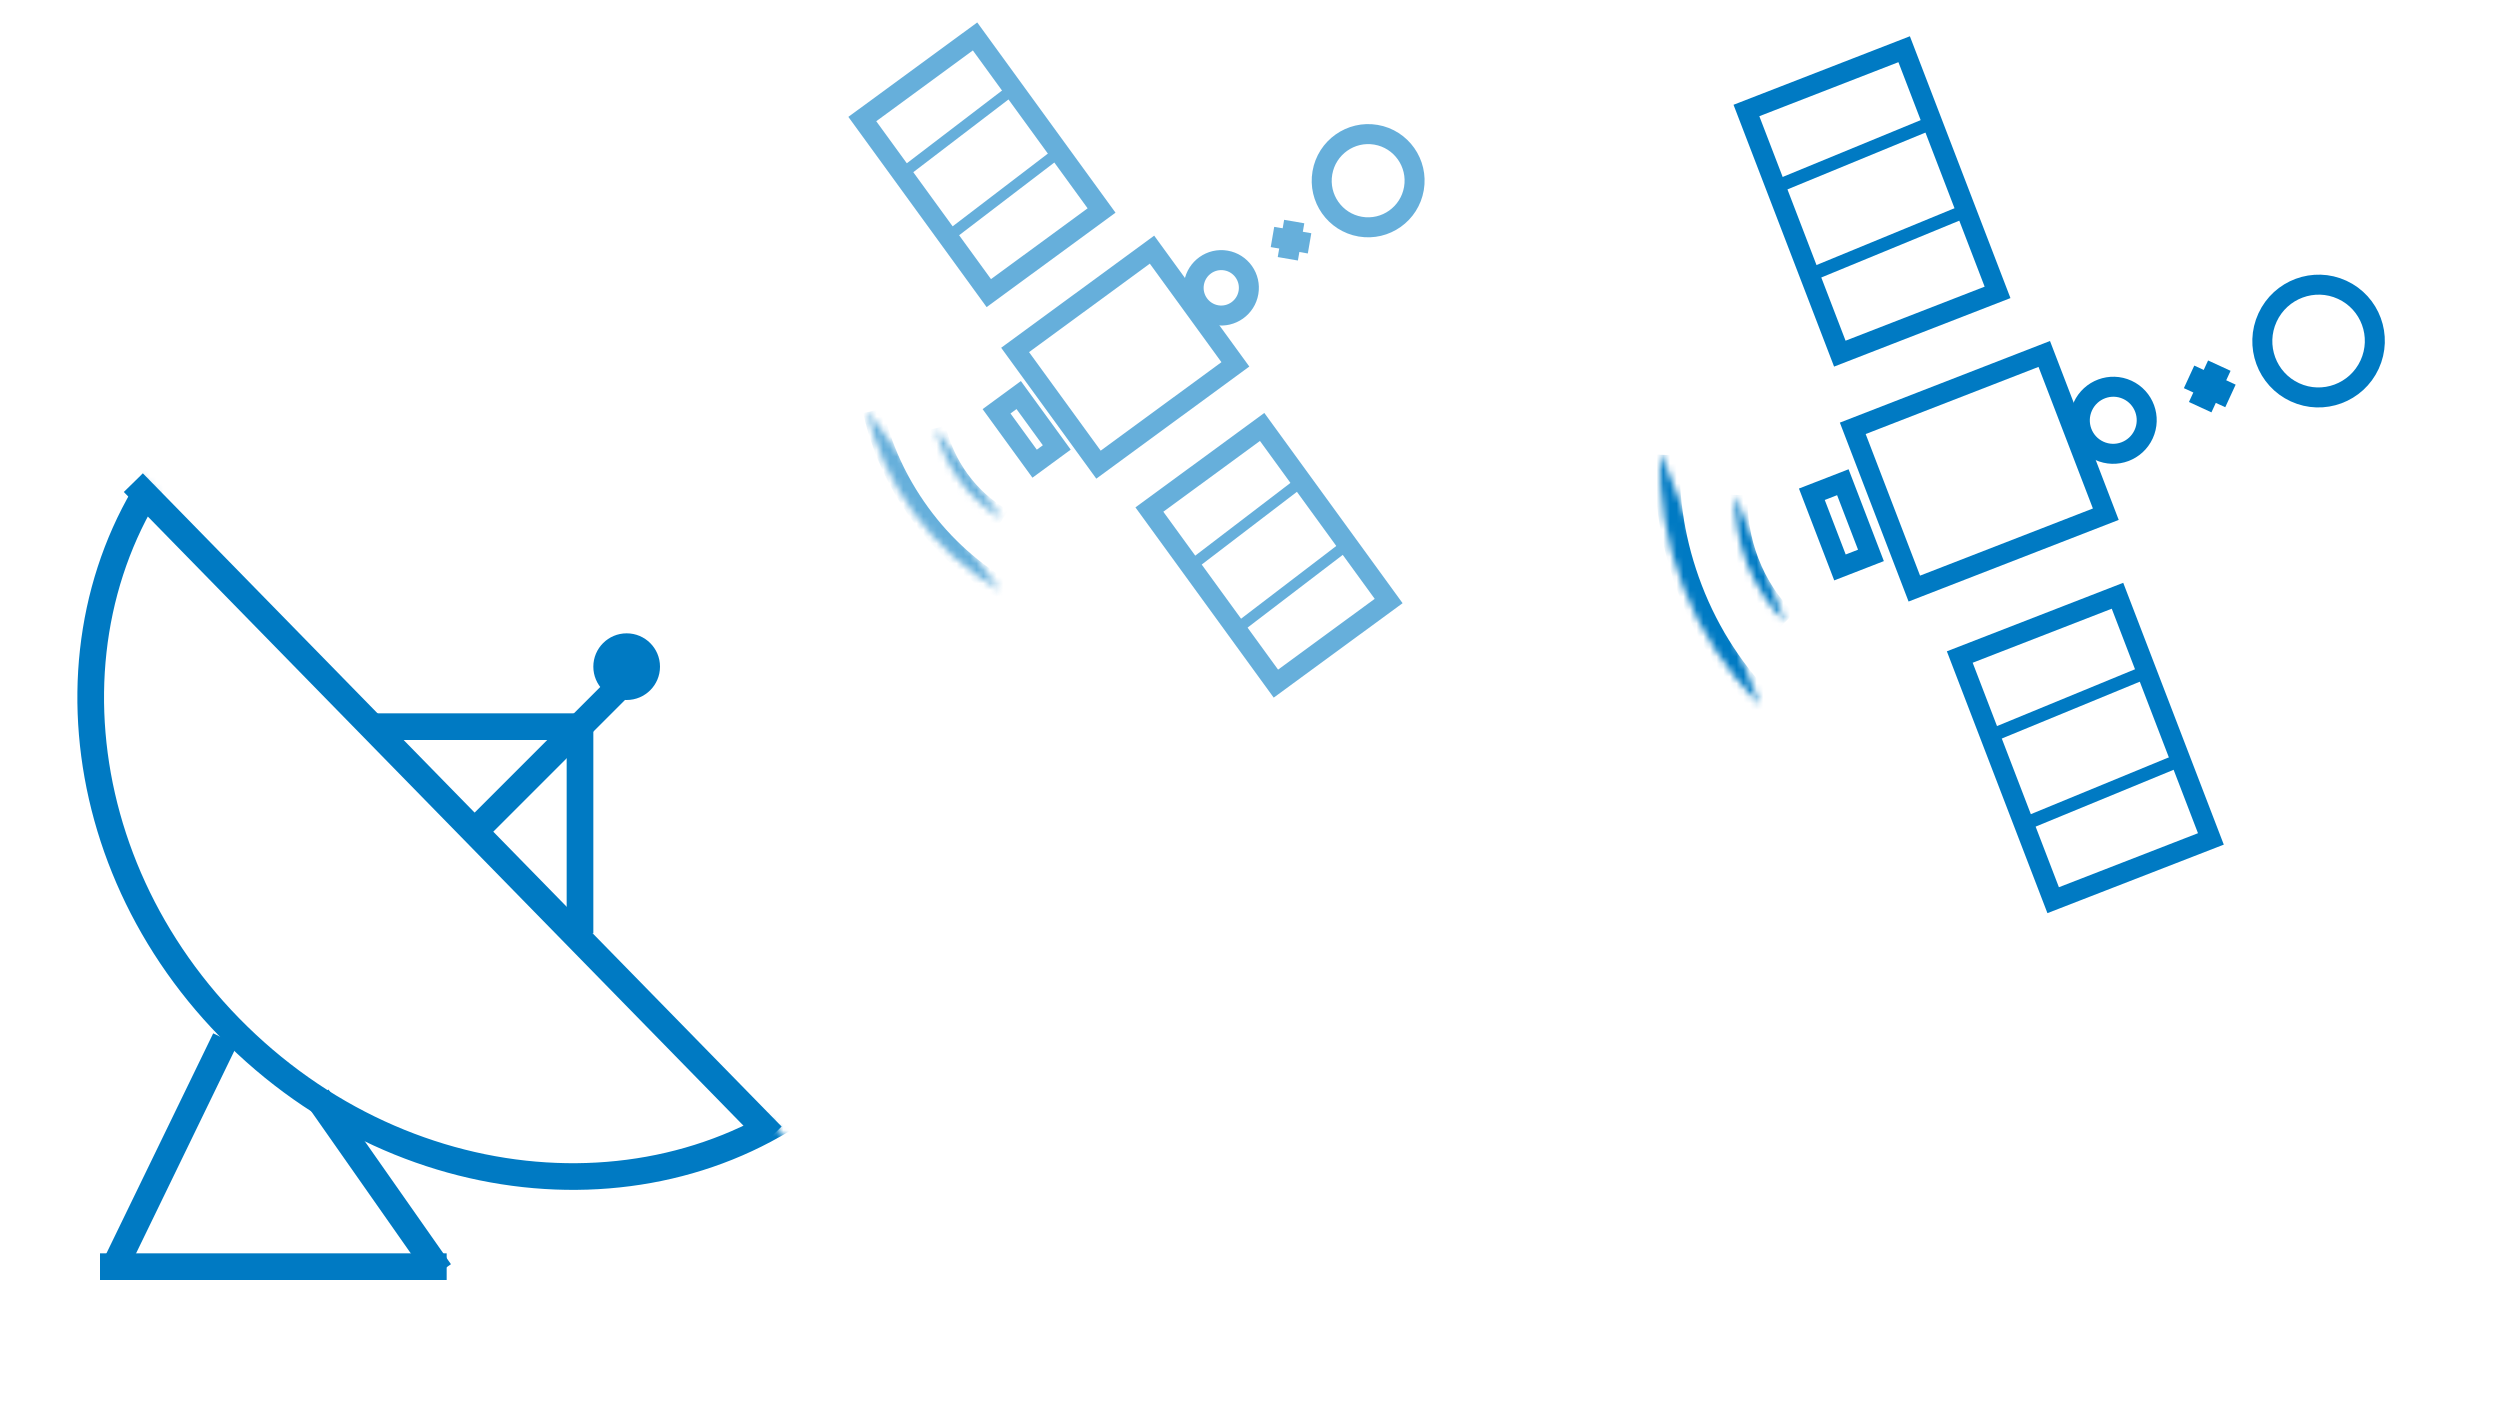 <svg width="375" height="212" viewBox="0 0 375 212" fill="none" xmlns="http://www.w3.org/2000/svg">
<mask id="mask0" mask-type="alpha" maskUnits="userSpaceOnUse" x="0" y="0" width="375" height="212">
<rect width="375" height="212" fill="#C4C4C4"/>
</mask>
<g mask="url(#mask0)">
<rect x="21.43" y="71" width="137.046" height="4" transform="rotate(45.642 21.43 71)" fill="#007AC3"/>
<rect x="56" y="107" width="31" height="4" fill="#007AC3"/>
<rect x="70.833" y="122.253" width="31" height="4" transform="rotate(-45 70.833 122.253)" fill="#007AC3"/>
<rect x="85" y="140" width="32" height="4" transform="rotate(-90 85 140)" fill="#007AC3"/>
<path d="M306.638 53.092L315.871 77.13L287.148 88.288L277.915 64.25L306.638 53.092Z" stroke="#007AC3" stroke-width="3"/>
<path d="M276.426 72.333L280.642 83.31L275.994 85.116L271.777 74.139L276.426 72.333Z" stroke="#007AC3" stroke-width="3"/>
<path d="M321.544 65.141C320.381 67.665 317.399 68.772 314.883 67.613C312.367 66.454 311.272 63.468 312.436 60.944C313.599 58.419 316.58 57.311 319.096 58.47C321.611 59.629 322.708 62.616 321.544 65.141Z" stroke="#007AC3" stroke-width="3"/>
<path d="M331.213 54.069L328.342 60.3L331.716 61.854L334.587 55.623L331.213 54.069Z" fill="#007AC3"/>
<path d="M335.348 57.698L329.141 54.838L327.581 58.224L333.788 61.084L335.348 57.698Z" fill="#007AC3"/>
<path d="M307.975 135.028L293.965 98.554L317.623 89.363L331.633 125.837L307.975 135.028Z" stroke="#007AC3" stroke-width="3"/>
<path d="M275.973 53.047L261.964 16.573L285.622 7.382L299.632 43.856L275.973 53.047Z" stroke="#007AC3" stroke-width="3"/>
<path d="M355.445 54.686C353.489 58.932 348.474 60.794 344.245 58.845C340.016 56.896 338.173 51.875 340.129 47.629C342.085 43.384 347.099 41.522 351.329 43.471C355.558 45.419 357.401 50.441 355.445 54.686Z" stroke="#007AC3" stroke-width="3"/>
<mask id="mask1" mask-type="alpha" maskUnits="userSpaceOnUse" x="254" y="74" width="20" height="20">
<path d="M267.791 93.294C265.322 90.842 263.336 87.875 261.999 84.385C260.735 81.093 260.197 77.643 260.293 74.239" fill="white"/>
</mask>
<g mask="url(#mask1)">
<path d="M261.999 84.385L263.734 83.713L263.734 83.711L261.999 84.385ZM269.101 91.969C266.814 89.697 264.975 86.951 263.734 83.713L260.264 85.057C261.697 88.799 263.83 91.989 266.482 94.62L269.101 91.969ZM263.734 83.711C262.563 80.662 262.062 77.459 262.152 74.287L258.436 74.192C258.334 77.828 258.907 81.524 260.264 85.059L263.734 83.711Z" fill="#007AC3"/>
</g>
<mask id="mask2" mask-type="alpha" maskUnits="userSpaceOnUse" x="237" y="67" width="39" height="39">
<path d="M264.012 105.758C259.073 100.854 255.064 94.82 252.427 87.94C249.863 81.256 248.757 74.425 249.053 67.747" fill="white"/>
</mask>
<g mask="url(#mask2)">
<path d="M253.527 88.447L255.262 87.774L255.262 87.773L253.527 88.447ZM266.421 104.939C261.666 100.218 257.804 94.405 255.262 87.774L251.792 89.12C254.525 96.249 258.68 102.505 263.802 107.59L266.421 104.939ZM255.262 87.773C252.786 81.321 251.725 74.745 252.01 68.331L248.296 68.176C247.989 75.119 249.139 82.206 251.792 89.12L255.262 87.773Z" fill="#007AC3"/>
<path d="M285.559 69.874L289.776 80.851L285.127 82.657L280.911 71.68L285.559 69.874Z" stroke="#007AC3" stroke-width="3"/>
<mask id="mask3" mask-type="alpha" maskUnits="userSpaceOnUse" x="255" y="74" width="20" height="20">
<path d="M268.891 93.801C266.422 91.349 264.436 88.382 263.099 84.892C261.835 81.6 261.298 78.15 261.394 74.746" fill="white"/>
</mask>
<g mask="url(#mask3)">
<path d="M263.099 84.892L264.835 84.219L264.834 84.218L263.099 84.892ZM270.201 92.475C267.914 90.204 266.075 87.458 264.835 84.219L261.364 85.564C262.797 89.305 264.93 92.495 267.582 95.126L270.201 92.475ZM264.834 84.218C263.663 81.169 263.162 77.966 263.252 74.794L259.536 74.699C259.434 78.335 260.007 82.031 261.364 85.566L264.834 84.218Z" fill="#007AC3"/>
</g>
</g>
<rect x="298.492" y="109.347" width="24.484" height="2" transform="rotate(-22.381 298.492 109.347)" fill="#007AC3"/>
<rect x="304.048" y="122.363" width="24.484" height="2" transform="rotate(-22.381 304.048 122.363)" fill="#007AC3"/>
<rect x="265.893" y="27.163" width="24.484" height="2" transform="rotate(-22.381 265.893 27.163)" fill="#007AC3"/>
<rect x="271.448" y="40.179" width="24.484" height="2" transform="rotate(-22.381 271.448 40.179)" fill="#007AC3"/>
<g opacity="0.6">
<path d="M172.801 37.447L185.307 54.654L164.773 69.699L152.266 52.492L172.801 37.447Z" stroke="#007AC3" stroke-width="3"/>
<path d="M152.806 59.26L158.517 67.118L155.194 69.553L149.483 61.695L152.806 59.26Z" stroke="#007AC3" stroke-width="3"/>
<path d="M187.271 43.875C186.883 46.138 184.74 47.659 182.485 47.272C180.229 46.885 178.717 44.736 179.106 42.473C179.494 40.209 181.636 38.688 183.891 39.075C186.147 39.462 187.66 41.611 187.271 43.875Z" stroke="#007AC3" stroke-width="3"/>
<path d="M192.62 32.972L191.661 38.558L194.685 39.078L195.644 33.492L192.62 32.972Z" fill="#007AC3"/>
<path d="M196.695 34.984L191.131 34.029L190.61 37.065L196.174 38.02L196.695 34.984Z" fill="#007AC3"/>
<path d="M191.384 102.544L172.407 76.434L189.321 64.042L208.298 90.152L191.384 102.544Z" stroke="#007AC3" stroke-width="3"/>
<path d="M148.322 43.967L129.345 17.857L146.258 5.465L165.235 31.575L148.322 43.967Z" stroke="#007AC3" stroke-width="3"/>
<path d="M212.088 28.285C211.434 32.091 207.831 34.649 204.04 33.998C200.248 33.347 197.704 29.734 198.357 25.928C199.011 22.122 202.614 19.564 206.405 20.215C210.197 20.866 212.741 24.479 212.088 28.285Z" stroke="#007AC3" stroke-width="3"/>
<mask id="mask4" mask-type="alpha" maskUnits="userSpaceOnUse" x="138" y="64" width="15" height="14">
<path d="M150.397 77.832C147.902 76.403 145.683 74.46 143.87 71.961C142.158 69.605 140.991 66.967 140.34 64.23" fill="white"/>
</mask>
<g mask="url(#mask4)">
<path d="M143.87 71.961L145.111 71.054L145.111 71.053L143.87 71.961ZM151.159 76.494C148.848 75.171 146.793 73.373 145.111 71.054L142.63 72.868C144.573 75.548 146.957 77.637 149.636 79.17L151.159 76.494ZM145.111 71.053C143.524 68.87 142.44 66.421 141.833 63.871L138.848 64.59C139.544 67.513 140.791 70.34 142.63 72.87L145.111 71.053Z" fill="#007AC3"/>
</g>
<mask id="mask5" mask-type="alpha" maskUnits="userSpaceOnUse" x="126" y="61" width="28" height="28">
<path d="M150.046 88.585C145.057 85.728 140.568 81.77 136.992 76.844C133.517 72.059 131.174 66.844 129.983 61.452" fill="white"/>
</mask>
<g mask="url(#mask5)">
<path d="M137.978 77.014L139.219 76.106L139.219 76.105L137.978 77.014ZM151.793 87.417C146.989 84.666 142.665 80.853 139.219 76.106L136.738 77.921C140.443 83.026 145.096 87.13 150.27 90.092L151.793 87.417ZM139.219 76.105C135.864 71.486 133.611 66.465 132.467 61.286L129.471 61.957C130.71 67.563 133.143 72.972 136.738 77.921L139.219 76.105Z" fill="#007AC3"/>
<path d="M159.569 55.345L165.28 63.203L161.956 65.638L156.245 57.78L159.569 55.345Z" stroke="#007AC3" stroke-width="3"/>
<g opacity="0.6">
<mask id="mask6" mask-type="alpha" maskUnits="userSpaceOnUse" x="139" y="64" width="15" height="15">
<path d="M151.383 78.002C148.889 76.573 146.669 74.629 144.857 72.13C143.144 69.774 141.978 67.136 141.327 64.399" fill="white"/>
</mask>
<g mask="url(#mask6)">
<path d="M144.857 72.131L146.098 71.223L146.097 71.222L144.857 72.131ZM152.145 76.664C149.834 75.34 147.78 73.542 146.098 71.223L143.616 73.037C145.559 75.717 147.944 77.806 150.622 79.339L152.145 76.664ZM146.097 71.222C144.511 69.039 143.426 66.59 142.82 64.04L139.834 64.759C140.53 67.682 141.778 70.509 143.617 73.04L146.097 71.222Z" fill="#007AC3"/>
</g>
</g>
</g>
<rect x="178.328" y="84.078" width="20.227" height="1.652" transform="rotate(-37.379 178.328 84.078)" fill="#007AC3"/>
<rect x="185.543" y="93.277" width="20.227" height="1.652" transform="rotate(-37.379 185.543 93.277)" fill="#007AC3"/>
<rect x="134.744" y="25.467" width="20.227" height="1.652" transform="rotate(-37.379 134.744 25.467)" fill="#007AC3"/>
<rect x="141.959" y="34.666" width="20.227" height="1.652" transform="rotate(-37.379 141.959 34.666)" fill="#007AC3"/>
</g>
<mask id="mask7" mask-type="alpha" maskUnits="userSpaceOnUse" x="-67" y="62" width="194" height="195">
<path d="M11.675 62L126.294 179.297L47.619 256.175L-67 138.879L11.675 62Z" fill="#C4C4C4"/>
</mask>
<g mask="url(#mask7)">
<path d="M129.46 158.177C106.221 183.061 64.818 182.615 36.95 156.588C9.081 130.562 5.809 89.286 29.049 64.402C52.288 39.518 93.691 39.964 121.559 65.99C149.428 92.017 152.7 133.292 129.46 158.177Z" stroke="#007AC3" stroke-width="4"/>
</g>
<rect x="15" y="189.991" width="38.894" height="4" transform="rotate(-64.114 15 189.991)" fill="#007AC3"/>
<rect x="64.367" y="191.926" width="32" height="4" transform="rotate(-125.027 64.367 191.926)" fill="#007AC3"/>
<circle cx="94" cy="100" r="5" fill="#007AC3"/>
<rect x="15" y="188" width="52" height="4" fill="#007AC3"/>
</g>
</svg>
